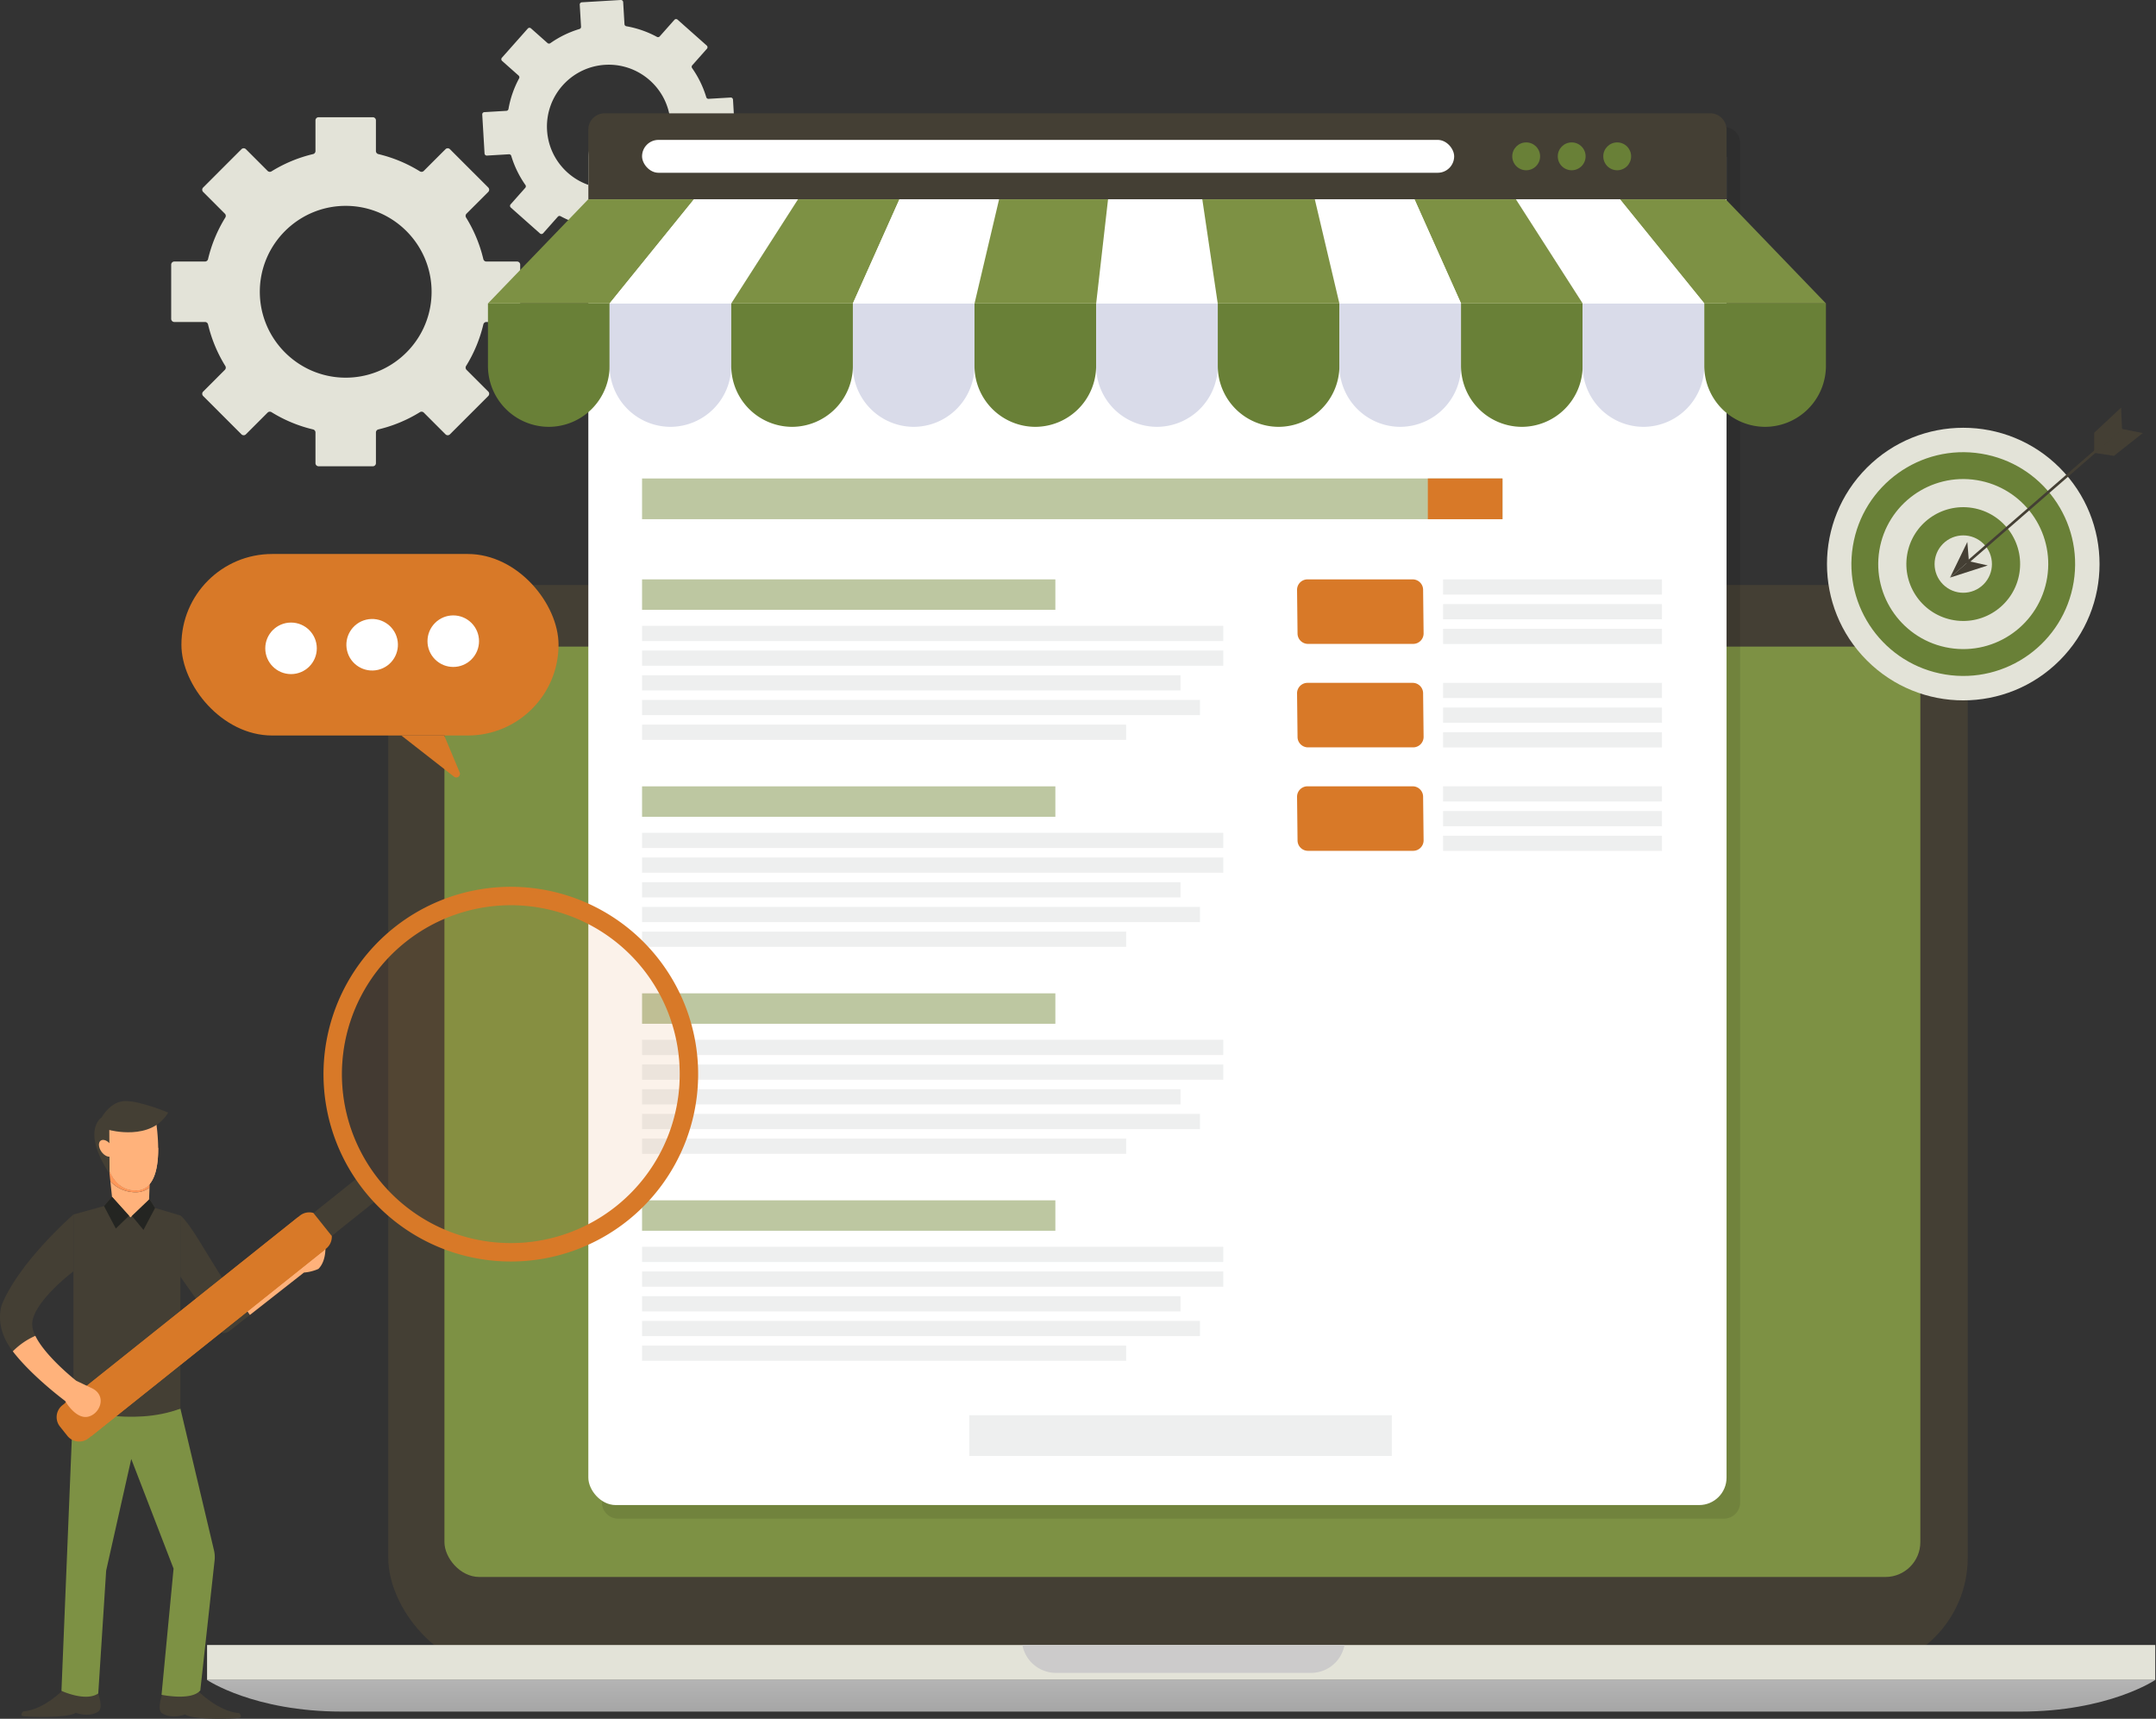 <svg xmlns="http://www.w3.org/2000/svg" xmlns:xlink="http://www.w3.org/1999/xlink" width="494.977" height="394.538" viewBox="0 0 494.977 394.538"><rect x="0" y="0" width="494.977" height="394.538" fill="#333333" stroke="none"/><defs><style>.a{fill:#64471c;}.b{fill:#806137;}.c{fill:#e3e3d8;}.d{fill:#443f34;}.e{fill:url(#a);}.f,.l{fill:#7d9144;}.g{fill:#cccbcb;}.h,.r{opacity:0.1;}.i{fill:#fff;}.j{fill:#698037;}.k{fill:#eeefef;}.l{opacity:0.5;}.m,.r{fill:#d87928;}.n{fill:#ffb27b;}.o{fill:#f4e5cd;}.p{fill:#ff9759;}.q{fill:#242522;}.s{fill:#d9dbe9;}</style><linearGradient id="a" x1="0.5" y1="-5.159" x2="0.499" y2="12.451" gradientUnits="objectBoundingBox"><stop offset="0" stop-color="#fff"/><stop offset="1"/></linearGradient></defs><g transform="translate(1108.559 -1193.797)"><g transform="translate(-1018.223 1459.426)"><path class="a" d="M-827.619,1727.436l-62.463,35.352a7.357,7.357,0,0,1-9.6-2.106l-37.691-52.4a7.357,7.357,0,0,1,2.349-10.7l74.634-42.241a7.357,7.357,0,0,1,10.382,3.494l25.52,59.287A7.357,7.357,0,0,1-827.619,1727.436Z" transform="translate(949.127 -1646.849)"/><rect class="b" width="119.21" height="21.189" rx="8.889" transform="translate(0 58.718) rotate(-29.509)"/></g><g transform="translate(-1069.252 1193.797)"><g transform="translate(0 26.912)"><path class="c" d="M-962.161,1285.458v-12.443a.717.717,0,0,0-.718-.718h-7.045a.719.719,0,0,1-.7-.557,32.29,32.29,0,0,0-3.962-9.539.719.719,0,0,1,.1-.889l4.991-4.991a.718.718,0,0,0,0-1.015l-8.8-8.8a.718.718,0,0,0-1.015,0l-4.99,4.991a.721.721,0,0,1-.89.1,32.264,32.264,0,0,0-9.538-3.963.719.719,0,0,1-.557-.7v-7.045a.717.717,0,0,0-.718-.718h-12.442a.717.717,0,0,0-.718.718v7.045a.72.72,0,0,1-.557.7,32.267,32.267,0,0,0-9.537,3.963.72.72,0,0,1-.889-.1l-4.991-4.991a.717.717,0,0,0-1.014,0l-8.8,8.8a.717.717,0,0,0,0,1.015l4.988,4.988a.72.72,0,0,1,.1.89,32.288,32.288,0,0,0-3.962,9.54.72.72,0,0,1-.7.557h-7.044a.718.718,0,0,0-.718.718v12.443a.717.717,0,0,0,.718.717h7.044a.72.72,0,0,1,.7.557,32.281,32.281,0,0,0,3.962,9.539.72.72,0,0,1-.1.89l-4.988,4.988a.717.717,0,0,0,0,1.015l8.8,8.8a.716.716,0,0,0,1.014,0l4.989-4.989a.721.721,0,0,1,.89-.1,32.277,32.277,0,0,0,9.539,3.962.72.72,0,0,1,.557.7v7.043a.717.717,0,0,0,.718.718H-996a.718.718,0,0,0,.718-.718v-7.043a.72.72,0,0,1,.557-.7,32.3,32.3,0,0,0,9.541-3.962.72.72,0,0,1,.889.1l4.988,4.989a.717.717,0,0,0,1.015,0l8.8-8.8a.718.718,0,0,0,0-1.015l-4.991-4.991a.719.719,0,0,1-.1-.889,32.276,32.276,0,0,0,3.962-9.537.72.72,0,0,1,.7-.557h7.045A.717.717,0,0,0-962.161,1285.458Zm-22.1,1.922a19.844,19.844,0,0,1-9.811,9.815c-.4.178-.8.348-1.209.5a19.59,19.59,0,0,1-6.938,1.261,19.6,19.6,0,0,1-6.94-1.261q-.615-.232-1.206-.5a19.85,19.85,0,0,1-9.813-9.812q-.267-.593-.5-1.207a19.6,19.6,0,0,1-1.261-6.94,19.586,19.586,0,0,1,1.261-6.938c.153-.41.322-.811.5-1.209a19.847,19.847,0,0,1,9.815-9.811c.395-.18.8-.345,1.2-.5a19.6,19.6,0,0,1,6.94-1.26,19.587,19.587,0,0,1,6.938,1.26q.495.185.974.4a19.825,19.825,0,0,1,10.155,10.162q.208.473.39.961a19.591,19.591,0,0,1,1.261,6.938,19.605,19.605,0,0,1-1.261,6.94C-983.919,1286.582-984.084,1286.984-984.264,1287.379Z" transform="translate(1042.282 -1239.174)"/></g><g transform="translate(71.406)"><path class="c" d="M-863.786,1225.608l-.53-8.94a.517.517,0,0,0-.546-.485l-5.062.3a.518.518,0,0,1-.526-.371,23.232,23.232,0,0,0-3.254-6.684.518.518,0,0,1,.034-.643l3.373-3.8a.517.517,0,0,0-.043-.729l-6.7-5.947a.517.517,0,0,0-.729.043l-3.373,3.8a.519.519,0,0,1-.635.109,23.22,23.22,0,0,0-7.022-2.441.517.517,0,0,1-.43-.478l-.3-5.062a.517.517,0,0,0-.546-.485l-8.939.53a.517.517,0,0,0-.485.546l.3,5.062a.519.519,0,0,1-.371.526,23.222,23.222,0,0,0-6.683,3.254.517.517,0,0,1-.643-.034l-3.8-3.373a.517.517,0,0,0-.729.043l-5.946,6.7a.516.516,0,0,0,.043.729l3.8,3.372a.518.518,0,0,1,.109.635,23.253,23.253,0,0,0-2.441,7.024.517.517,0,0,1-.478.43l-5.061.3a.516.516,0,0,0-.485.546l.53,8.94a.517.517,0,0,0,.546.485l5.06-.3a.517.517,0,0,1,.526.371,23.226,23.226,0,0,0,3.254,6.684.519.519,0,0,1-.033.643l-3.372,3.8a.517.517,0,0,0,.043.729l6.7,5.946a.517.517,0,0,0,.729-.043l3.372-3.8a.518.518,0,0,1,.635-.109,23.229,23.229,0,0,0,7.022,2.441.518.518,0,0,1,.431.478l.3,5.061a.516.516,0,0,0,.546.484l8.94-.53a.517.517,0,0,0,.485-.546l-.3-5.06a.518.518,0,0,1,.371-.526,23.24,23.24,0,0,0,6.686-3.254.517.517,0,0,1,.643.033l3.8,3.372a.516.516,0,0,0,.729-.043l5.946-6.7a.516.516,0,0,0-.043-.729l-3.8-3.373a.518.518,0,0,1-.109-.635,23.215,23.215,0,0,0,2.441-7.021.518.518,0,0,1,.478-.431l5.062-.3A.517.517,0,0,0-863.786,1225.608Zm-15.8,2.323a14.286,14.286,0,0,1-6.631,7.47c-.277.145-.559.284-.847.41a14.1,14.1,0,0,1-4.931,1.2,14.105,14.105,0,0,1-5.04-.61q-.452-.141-.888-.308a14.292,14.292,0,0,1-7.469-6.632q-.217-.415-.41-.845a14.1,14.1,0,0,1-1.2-4.933,14.088,14.088,0,0,1,.61-5.038c.092-.3.2-.6.307-.89a14.284,14.284,0,0,1,6.634-7.467c.276-.146.558-.282.844-.41a14.1,14.1,0,0,1,4.933-1.2,14.1,14.1,0,0,1,5.038.61c.243.074.481.156.717.243a14.269,14.269,0,0,1,7.729,6.869q.169.332.321.674a14.1,14.1,0,0,1,1.2,4.931,14.111,14.111,0,0,1-.61,5.04Q-879.418,1227.494-879.585,1227.932Z" transform="translate(921.884 -1193.797)"/></g></g><g transform="translate(-1061.019 1328.073)"><rect class="d" width="362.626" height="249.168" rx="25.918" transform="translate(41.592 0)"/><rect class="c" width="447.266" height="8.022" transform="translate(0 243.333)"/><path class="e" d="M-707.9,1844.019h-320.5s10.693,7.261,30.983,7.261h385.3c20.29,0,30.983-7.261,30.983-7.261Z" transform="translate(1028.398 -1592.662)"/><rect class="f" width="338.839" height="213.572" rx="8.007" transform="translate(54.494 14.147)"/><path class="g" d="M-638.839,1830.49A7.823,7.823,0,0,1-641,1834.6a7.816,7.816,0,0,1-5.52,2.292h-58.589a7.845,7.845,0,0,1-7.683-6.4Z" transform="translate(899.974 -1587.157)"/></g><path class="h" d="M-617.971,1242.923H-871.818a3.732,3.732,0,0,0-3.733,3.733v312.006a3.734,3.734,0,0,0,3.733,3.733h253.847a3.734,3.734,0,0,0,3.733-3.733V1246.656A3.732,3.732,0,0,0-617.971,1242.923Z" transform="translate(-94.816 -19.991)"/><rect class="i" width="261.313" height="315.739" rx="6.294" transform="translate(-973.488 1223.544)"/><path class="d" d="M-619.5,1241.394v16.01H-880.813v-16.01a3.732,3.732,0,0,1,3.732-3.733h253.848A3.732,3.732,0,0,1-619.5,1241.394Z" transform="translate(-92.675 -17.849)"/><rect class="i" width="186.444" height="7.548" rx="3.774" transform="translate(-961.155 1225.909)"/><circle class="j" cx="3.197" cy="3.197" r="3.197" transform="translate(-761.374 1226.486)"/><circle class="j" cx="3.197" cy="3.197" r="3.197" transform="translate(-750.926 1226.486)"/><circle class="j" cx="3.197" cy="3.197" r="3.197" transform="translate(-740.477 1226.486)"/><rect class="k" width="97.006" height="9.348" transform="translate(-886.034 1518.658)"/><path class="k" d="M-662.481,1310h0Z" transform="translate(-101.137 -47.287)"/><g transform="translate(-961.155 1303.631)"><rect class="l" width="197.538" height="9.348" transform="translate(0 0)"/><g transform="translate(0 23.162)"><rect class="l" width="94.886" height="6.986"/><rect class="k" width="133.438" height="3.493" transform="translate(0 10.663)"/><rect class="k" width="133.438" height="3.493" transform="translate(0 16.334)"/><rect class="k" width="123.623" height="3.493" transform="translate(0 22.004)"/><rect class="k" width="128.091" height="3.493" transform="translate(0 27.674)"/><rect class="k" width="111.136" height="3.493" transform="translate(0 33.344)"/></g><g transform="translate(0 70.674)"><rect class="l" width="94.886" height="6.986"/><rect class="k" width="133.438" height="3.493" transform="translate(0 10.663)"/><rect class="k" width="133.438" height="3.493" transform="translate(0 16.334)"/><rect class="k" width="123.623" height="3.493" transform="translate(0 22.004)"/><rect class="k" width="128.091" height="3.493" transform="translate(0 27.674)"/><rect class="k" width="111.136" height="3.493" transform="translate(0 33.344)"/></g><g transform="translate(0 118.187)"><rect class="l" width="94.886" height="6.986"/><rect class="k" width="133.438" height="3.493" transform="translate(0 10.663)"/><rect class="k" width="133.438" height="3.493" transform="translate(0 16.334)"/><rect class="k" width="123.623" height="3.493" transform="translate(0 22.004)"/><rect class="k" width="128.091" height="3.493" transform="translate(0 27.674)"/><rect class="k" width="111.136" height="3.493" transform="translate(0 33.344)"/></g><g transform="translate(0 165.7)"><rect class="l" width="94.886" height="6.986"/><rect class="k" width="133.438" height="3.493" transform="translate(0 10.663)"/><rect class="k" width="133.438" height="3.493" transform="translate(0 16.333)"/><rect class="k" width="123.623" height="3.493" transform="translate(0 22.004)"/><rect class="k" width="128.091" height="3.493" transform="translate(0 27.674)"/><rect class="k" width="111.136" height="3.493" transform="translate(0 33.344)"/></g><rect class="m" width="17.14" height="9.348" transform="translate(180.398 0)"/><g transform="translate(150.374 23.161)"><rect class="k" width="50.245" height="3.493" transform="translate(33.526 0)"/><rect class="k" width="50.245" height="3.493" transform="translate(33.526 5.67)"/><rect class="k" width="50.245" height="3.493" transform="translate(33.526 11.34)"/><path class="m" d="M-579.815,1432.854h-24.141a2.4,2.4,0,0,1-2.4-2.4l-.113-10.009a2.4,2.4,0,0,1,2.4-2.4h24.14a2.4,2.4,0,0,1,2.4,2.4l.113,10.009A2.4,2.4,0,0,1-579.815,1432.854Z" transform="translate(606.47 -1418.043)"/></g><g transform="translate(150.374 46.911)"><rect class="k" width="50.245" height="3.493" transform="translate(33.526 0)"/><rect class="k" width="50.245" height="3.493" transform="translate(33.526 5.67)"/><rect class="k" width="50.245" height="3.493" transform="translate(33.526 11.341)"/><path class="m" d="M-579.815,1472.9h-24.141a2.4,2.4,0,0,1-2.4-2.4l-.113-10.009a2.4,2.4,0,0,1,2.4-2.4h24.14a2.4,2.4,0,0,1,2.4,2.4l.113,10.009A2.4,2.4,0,0,1-579.815,1472.9Z" transform="translate(606.47 -1458.088)"/></g><g transform="translate(150.374 70.662)"><rect class="k" width="50.245" height="3.493" transform="translate(33.526)"/><rect class="k" width="50.245" height="3.493" transform="translate(33.526 5.67)"/><rect class="k" width="50.245" height="3.493" transform="translate(33.526 11.34)"/><path class="m" d="M-579.815,1512.944h-24.141a2.4,2.4,0,0,1-2.4-2.4l-.113-10.009a2.4,2.4,0,0,1,2.4-2.4h24.14a2.4,2.4,0,0,1,2.4,2.4l.113,10.009A2.4,2.4,0,0,1-579.815,1512.944Z" transform="translate(606.47 -1498.134)"/></g></g><g transform="translate(-1108.559 1385.536)"><g transform="translate(0 60.998)"><path class="d" d="M-1046.18,1848.988s5.108,1.456,8.11-.934c0,0,4.63,4.854,9.592,5.221,0,0,.857.919,0,1.1s-10.6.552-12.434-.8c0,0-2.927,1.2-5.267-.245C-1047.464,1852.541-1046.18,1848.988-1046.18,1848.988Z" transform="translate(1083.408 -1712.764)"/><path class="d" d="M-1082.651,1848.545s-4.977,1.418-7.9-.909c0,0-4.511,4.728-9.344,5.086,0,0-.835.895,0,1.074s10.323.537,12.112-.776c0,0,2.852,1.173,5.132-.239C-1081.4,1852.007-1082.651,1848.545-1082.651,1848.545Z" transform="translate(1105.185 -1712.594)"/><path class="f" d="M-1082.009,1734.934l-2.762,67.194s5.535,2.59,8.451.6l1.814-28.2,5.76-25.627,9.715,25.167-2.762,28.969s6.871,1.449,8.9-1.01l3.284-29.855a6.863,6.863,0,0,0-.145-2.32l-7.708-32.513S-1075.062,1740.305-1082.009,1734.934Z" transform="translate(1098.879 -1666.733)"/><path class="n" d="M-1059.81,1653.515a4.811,4.811,0,0,0,2.962-1.115l-.316,8.069h-7.672l-1.011-9.476A7.883,7.883,0,0,0-1059.81,1653.515Z" transform="translate(1091.179 -1632.576)"/><path class="o" d="M-1056.988,1642.406l-.218,5.582a3.98,3.98,0,0,1-3.187,1.446c-3.2,0-5.046-2.122-6.113-4.627l-.294-2.757Z" transform="translate(1091.567 -1628.938)"/><path class="n" d="M-1058,1641.226a3.98,3.98,0,0,1-3.187,1.446c-3.2,0-5.046-2.122-6.113-4.627a22.524,22.524,0,0,1-1.454-8.016l1.323-1.256,2.461-2.336,8.189-1.005a45.439,45.439,0,0,1,.735,7.5C-1056.024,1636.059-1056.44,1639.381-1058,1641.226Z" transform="translate(1092.363 -1622.175)"/><path class="p" d="M-1057,1649.88l-.03.773a4.81,4.81,0,0,1-2.962,1.115,7.884,7.884,0,0,1-6.036-2.521l-.272-2.547c1.068,2.5,2.915,4.627,6.113,4.627A3.98,3.98,0,0,0-1057,1649.88Z" transform="translate(1091.365 -1630.829)"/><path class="n" d="M-1058,1643.518a3.98,3.98,0,0,1-3.187,1.446c-3.2,0-5.046-2.122-6.113-4.626a22.526,22.526,0,0,1-1.454-8.016l1.323-1.255,11.386,4.161C-1056.024,1638.351-1056.44,1641.674-1058,1643.518Z" transform="translate(1092.363 -1624.467)"/><path class="d" d="M-1068.61,1626.587s9.649,2.677,13.518-4c0,0-6.3-2.643-9.79-2.643s-5.486,3.758-5.486,3.758-4.789,2.9,1.818,12.963Z" transform="translate(1093.701 -1619.94)"/><path class="n" d="M-1067.511,1636.143c.69.98.762,2.118.158,2.544s-1.652-.025-2.343-1-.761-2.119-.158-2.544S-1068.2,1635.162-1067.511,1636.143Z" transform="translate(1092.976 -1626.059)"/><path class="d" d="M-1071.271,1657.014l-1.837,2.123-7.007,1.939v44.552s13.485,4.23,24.545,0V1661.3l-5.817-1.719-1.268-2.027-4.37,4.187Z" transform="translate(1096.985 -1635.026)"/><path class="d" d="M-1022.769,1687.071l-4.789,3.755s-1.242.887-2.13,0-9.04-12.549-9.04-12.549v-14.043s1.267.784,4.622,6.3,6.871,11.064,6.871,11.064l1.7-.97A15.5,15.5,0,0,0-1022.769,1687.071Z" transform="translate(1080.144 -1637.964)"/><path class="d" d="M-1091.689,1663.864v13.042s-9.313,7.011-9.478,12.034a6.057,6.057,0,0,0,.718,2.77,16.82,16.82,0,0,0-5.172,3.564l-.074-.1c-4.471-5.851-2.374-10.764-2.374-10.764C-1103.928,1674.477-1091.689,1663.864-1091.689,1663.864Z" transform="translate(1108.559 -1637.814)"/><path class="n" d="M-996.474,1670.627s.693,4.21-1.516,6.42a10.153,10.153,0,0,1-3.323.839l-12.4,9.729a15.493,15.493,0,0,1-2.767-6.441l11.462-6.546s1.677-7,6.484-5.259c0,0,6.4-4.339,7-3.742S-996.474,1670.627-996.474,1670.627Z" transform="translate(1071.092 -1638.508)"/></g><path class="q" d="M-1062.551,1661.364l-3.037,2.933-2.712-5.159,1.837-2.123Z" transform="translate(1092.177 -1574.028)"/><path class="q" d="M-1057.478,1661.785l2.644,3.2,2.659-5.036-1.268-2.027Z" transform="translate(1087.773 -1574.396)"/><g transform="translate(13.003 0)"><rect class="d" width="6.728" height="17.99" transform="translate(70.356 77.605) rotate(51.398)"/><path class="m" d="M-906.72,1553.207a43.006,43.006,0,0,0-60.441-6.778,43.006,43.006,0,0,0-6.777,60.441,43.005,43.005,0,0,0,60.44,6.777A43,43,0,0,0-906.72,1553.207Zm-63.911,51.022a38.774,38.774,0,0,1,6.111-54.492,38.773,38.773,0,0,1,54.492,6.11,38.773,38.773,0,0,1-6.11,54.492A38.774,38.774,0,0,1-970.631,1604.229Z" transform="translate(1044.601 -1525.205)"/><circle class="r" cx="38.773" cy="38.773" r="38.773" transform="translate(49.437 54.834) rotate(-45)"/><path class="m" d="M-1024.758,1671.347l-54.541,43.543a3.472,3.472,0,0,1-4.865-.544l-1.718-2.152a3.471,3.471,0,0,1,.546-4.864l54.542-43.543a3.456,3.456,0,0,1,3.1-.622l4.229,5.3A3.458,3.458,0,0,1-1024.758,1671.347Z" transform="translate(1086.635 -1576.477)"/><rect class="m" width="68.413" height="9.675" transform="matrix(0.782, -0.624, 0.624, 0.782, 1.913, 130.361)"/></g><path class="n" d="M-1086.4,1729.4c-2.818.561-5.189-3.634-5.189-3.634s-7.535-5.571-12.016-11.387a16.816,16.816,0,0,1,5.172-3.564c2.31,4.761,9.383,10.312,9.383,10.312l3.589,1.712C-1081.873,1724.551-1083.582,1728.84-1086.4,1729.4Z" transform="translate(1106.543 -1595.921)"/></g><g transform="translate(-996.533 1239.555)"><g transform="translate(0 0)"><path class="j" d="M-891.743,1311.244v14.37a14,14,0,0,1-13.964,13.954,14,14,0,0,1-13.964-13.954v-14.37Z" transform="translate(919.67 -1287.346)"/><path class="s" d="M-844.655,1311.244v14.37a14,14,0,0,1-13.964,13.954,14,14,0,0,1-13.963-13.954v-14.37Z" transform="translate(900.509 -1287.346)"/><path class="j" d="M-797.567,1311.244v14.37a14.006,14.006,0,0,1-13.964,13.954,14,14,0,0,1-13.963-13.954v-14.37Z" transform="translate(881.348 -1287.346)"/><path class="s" d="M-750.489,1311.244v14.37a14,14,0,0,1-13.964,13.954,14,14,0,0,1-13.954-13.954v-14.37Z" transform="translate(862.187 -1287.346)"/><path class="j" d="M-703.407,1311.244v14.37a14,14,0,0,1-13.963,13.954,14,14,0,0,1-13.964-13.954v-14.37Z" transform="translate(843.032 -1287.346)"/><path class="s" d="M-656.319,1311.244v14.37a14,14,0,0,1-13.964,13.954,14,14,0,0,1-13.963-13.954v-14.37Z" transform="translate(823.871 -1287.346)"/><path class="j" d="M-609.232,1311.244v14.37a14.006,14.006,0,0,1-13.963,13.954,14,14,0,0,1-13.963-13.954v-14.37Z" transform="translate(804.71 -1287.346)"/><path class="s" d="M-562.154,1311.244v14.37a14,14,0,0,1-13.963,13.954,14,14,0,0,1-13.954-13.954v-14.37Z" transform="translate(785.55 -1287.346)"/><path class="j" d="M-515.072,1311.244v14.37a14,14,0,0,1-13.963,13.954A14.006,14.006,0,0,1-543,1325.614v-14.37Z" transform="translate(766.395 -1287.346)"/><path class="s" d="M-467.984,1311.244v14.37a14,14,0,0,1-13.964,13.954,14,14,0,0,1-13.964-13.954v-14.37Z" transform="translate(747.234 -1287.346)"/><path class="j" d="M-420.9,1311.244v14.37a14.006,14.006,0,0,1-13.963,13.954,14,14,0,0,1-13.963-13.954v-14.37Z" transform="translate(728.073 -1287.346)"/><path class="i" d="M-684.246,1294.847l2.735-23.9h21.641l3.551,23.9Z" transform="translate(823.871 -1270.95)"/><path class="f" d="M-891.743,1294.847h-27.927l23.015-23.9h24.275Z" transform="translate(919.67 -1270.95)"/><path class="i" d="M-844.655,1294.847h-27.927l19.363-23.9h23.889Z" transform="translate(900.509 -1270.95)"/><path class="f" d="M-797.567,1294.847h-27.927l15.326-23.9h23.285Z" transform="translate(881.348 -1270.95)"/><path class="i" d="M-750.479,1294.847h-27.927l10.684-23.9h22.881Z" transform="translate(862.187 -1270.95)"/><path class="f" d="M-703.391,1294.847h-27.927l5.638-23.9h25.014Z" transform="translate(843.026 -1270.95)"/><path class="f" d="M-434.182,1294.847l-23.015-23.9h-24.275l19.363,23.9Z" transform="translate(741.359 -1270.95)"/><path class="i" d="M-478.5,1294.847l-19.363-23.9h-23.889l15.326,23.9Z" transform="translate(757.75 -1270.95)"/><path class="f" d="M-522.4,1294.847l-15.326-23.9h-23.285l10.684,23.9Z" transform="translate(773.725 -1270.95)"/><path class="i" d="M-566.029,1294.847l-10.684-23.9h-22.881l5.638,23.9Z" transform="translate(789.425 -1270.95)"/><path class="f" d="M-611.678,1294.847l-5.638-23.9h-25.83l3.541,23.9Z" transform="translate(807.147 -1270.95)"/></g></g><g transform="translate(-1066.909 1320.966)"><rect class="m" width="86.581" height="41.667" rx="20.834"/><path class="m" d="M-953.2,1478.475l12.106,9.455a.837.837,0,0,0,1.288-.983l-3.55-8.472Z" transform="translate(1003.688 -1436.808)"/><circle class="i" cx="5.916" cy="5.916" r="5.916" transform="translate(54.043 20.012) rotate(-45)"/><circle class="i" cx="5.916" cy="5.916" r="5.916" transform="translate(36.671 16.435) rotate(-13.283)"/><circle class="i" cx="5.916" cy="5.916" r="5.916" transform="translate(19.251 15.739)"/></g><g transform="translate(-702.079 1279.032)"><g transform="translate(0 0)"><circle class="c" cx="31.288" cy="31.288" r="31.288" transform="translate(0 44.248) rotate(-45)"/><circle class="j" cx="25.679" cy="25.679" r="25.679" transform="translate(14.788 65.482) rotate(-80.783)"/><circle class="c" cx="19.518" cy="19.518" r="19.518" transform="matrix(0.16, -0.987, 0.987, 0.16, 21.856, 60.388)"/><circle class="j" cx="13.061" cy="13.061" r="13.061" transform="matrix(0.16, -0.987, 0.987, 0.16, 29.263, 55.049)"/><circle class="c" cx="6.583" cy="6.583" r="6.583" transform="translate(34.938 44.248) rotate(-45)"/><g transform="translate(41.212 12.855)"><path class="d" d="M-353.7,1411.744l3.973-8.183.356,4.423Z" transform="translate(353.699 -1377.245)"/><path class="d" d="M-353.7,1414.778l8.659-2.79-4.33-.97Z" transform="translate(353.699 -1380.28)"/><rect class="d" width="47.165" height="0.601" transform="matrix(0.755, -0.656, 0.656, 0.755, 3.62, 30.931)"/></g></g><path class="d" d="M-297.893,1361.8v-4.476l6.174-5.763.21,4.818Z" transform="translate(372.202 -1343.23)"/><path class="d" d="M-297.709,1365.333l4.425.675,6.627-5.235-4.732-.934Z" transform="translate(372.127 -1346.599)"/></g></g></svg>